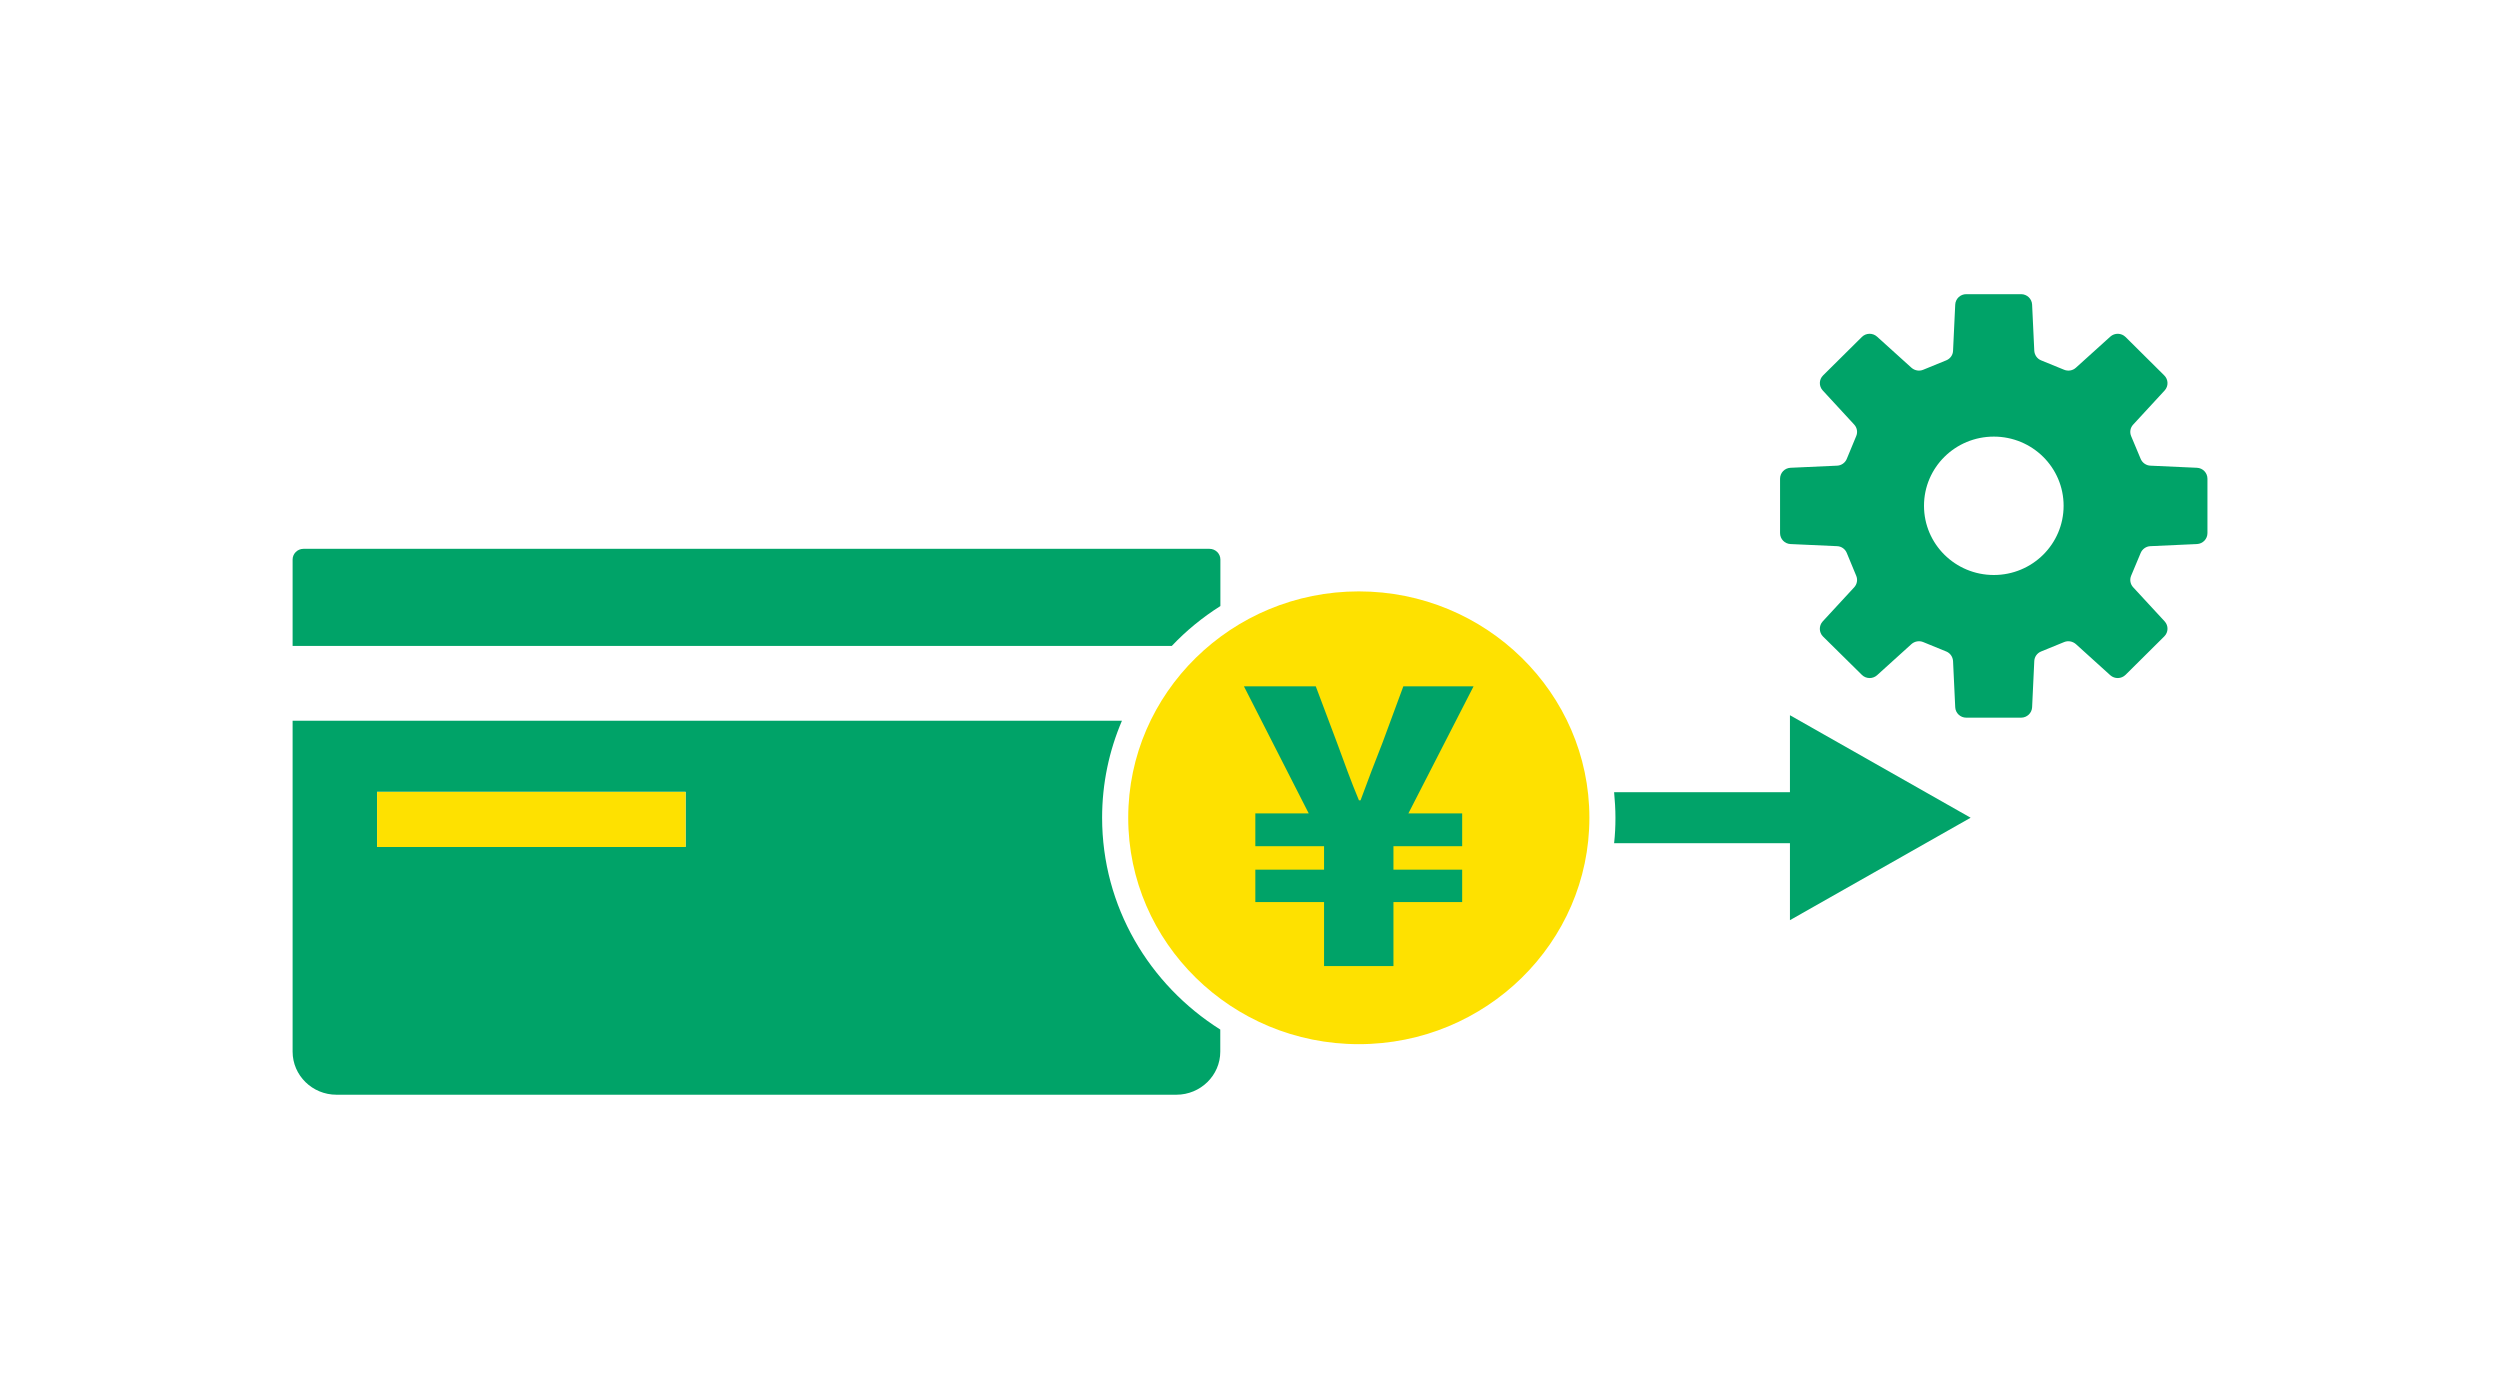 <svg width="45" height="25" viewBox="0 0 45 25" fill="none" xmlns="http://www.w3.org/2000/svg">
<path d="M39.545 8.42L38.707 8.382C38.631 8.379 38.563 8.331 38.533 8.262L38.36 7.849C38.331 7.779 38.345 7.698 38.397 7.643L38.964 7.028C39.035 6.951 39.032 6.831 38.956 6.757L38.26 6.066C38.184 5.991 38.064 5.989 37.986 6.059L37.365 6.62C37.309 6.671 37.226 6.685 37.155 6.656L36.739 6.486C36.668 6.457 36.622 6.39 36.617 6.313L36.578 5.483C36.573 5.377 36.485 5.295 36.38 5.295H35.392C35.287 5.295 35.199 5.377 35.194 5.483L35.155 6.313C35.153 6.39 35.104 6.457 35.033 6.486L34.617 6.656C34.547 6.685 34.466 6.671 34.407 6.62L33.786 6.059C33.708 5.989 33.588 5.991 33.513 6.066L32.816 6.757C32.74 6.831 32.738 6.951 32.809 7.028L33.376 7.643C33.427 7.698 33.442 7.779 33.412 7.849L33.241 8.262C33.212 8.331 33.144 8.379 33.068 8.382L32.229 8.42C32.124 8.425 32.041 8.511 32.041 8.617V9.596C32.041 9.702 32.124 9.788 32.229 9.793L33.068 9.831C33.146 9.834 33.212 9.882 33.241 9.951L33.412 10.364C33.442 10.434 33.427 10.515 33.376 10.571L32.809 11.185C32.738 11.262 32.74 11.382 32.813 11.456L33.513 12.147C33.588 12.222 33.708 12.224 33.786 12.155L34.407 11.593C34.464 11.543 34.547 11.528 34.617 11.557L35.033 11.727C35.104 11.756 35.15 11.823 35.155 11.9L35.194 12.731C35.199 12.836 35.287 12.918 35.392 12.918H36.38C36.485 12.918 36.573 12.836 36.578 12.731L36.617 11.9C36.62 11.823 36.668 11.756 36.739 11.727L37.155 11.557C37.226 11.528 37.306 11.543 37.365 11.593L37.986 12.155C38.064 12.224 38.184 12.222 38.26 12.147L38.956 11.456C39.032 11.382 39.035 11.262 38.964 11.185L38.397 10.571C38.345 10.515 38.331 10.434 38.36 10.364L38.533 9.951C38.563 9.882 38.631 9.834 38.707 9.831L39.545 9.793C39.651 9.788 39.734 9.702 39.734 9.596V8.617C39.734 8.511 39.651 8.425 39.545 8.42ZM35.889 10.35C35.194 10.35 34.632 9.793 34.632 9.104C34.632 8.415 35.194 7.859 35.889 7.859C36.583 7.859 37.145 8.415 37.145 9.104C37.145 9.793 36.583 10.35 35.889 10.35Z" fill="#00A368"/>
<path d="M35.473 14.72L32.219 12.874V14.259H29.054C29.068 14.411 29.078 14.564 29.078 14.72C29.078 14.876 29.071 15.027 29.054 15.178H32.219V16.563L35.473 14.718V14.72Z" fill="#01A369"/>
<path d="M21.967 10.909V10.071C21.967 9.966 21.879 9.879 21.771 9.879H5.462C5.355 9.879 5.267 9.966 5.267 10.071V11.627H21.092C21.351 11.353 21.644 11.113 21.967 10.909Z" fill="#00A368"/>
<path d="M19.838 14.72C19.838 14.101 19.965 13.511 20.195 12.973H5.267V18.93C5.267 19.357 5.621 19.705 6.056 19.705H21.175C21.61 19.705 21.965 19.357 21.965 18.93V18.532C20.686 17.725 19.838 16.319 19.838 14.718V14.72ZM12.341 15.243H6.787V14.252H12.341V15.243Z" fill="#00A368"/>
<path d="M12.341 14.254H6.787V15.246H12.341V14.254Z" fill="#FEE100"/>
<path d="M24.458 18.795C22.17 18.795 20.308 16.967 20.308 14.72C20.308 12.474 22.17 10.645 24.458 10.645C26.746 10.645 28.609 12.474 28.609 14.72C28.609 16.967 26.746 18.795 24.458 18.795Z" fill="#FEE100"/>
<path d="M23.833 16.237H22.596V15.654H23.833V15.232H22.596V14.641H23.557L22.391 12.354H23.684L24.065 13.367C24.192 13.712 24.319 14.068 24.461 14.406H24.49C24.617 14.06 24.752 13.705 24.886 13.367L25.26 12.354H26.524L25.351 14.641H26.319V15.232H25.082V15.654H26.319V16.237H25.082V17.389H23.833V16.237Z" fill="#00A368"/>
</svg>

